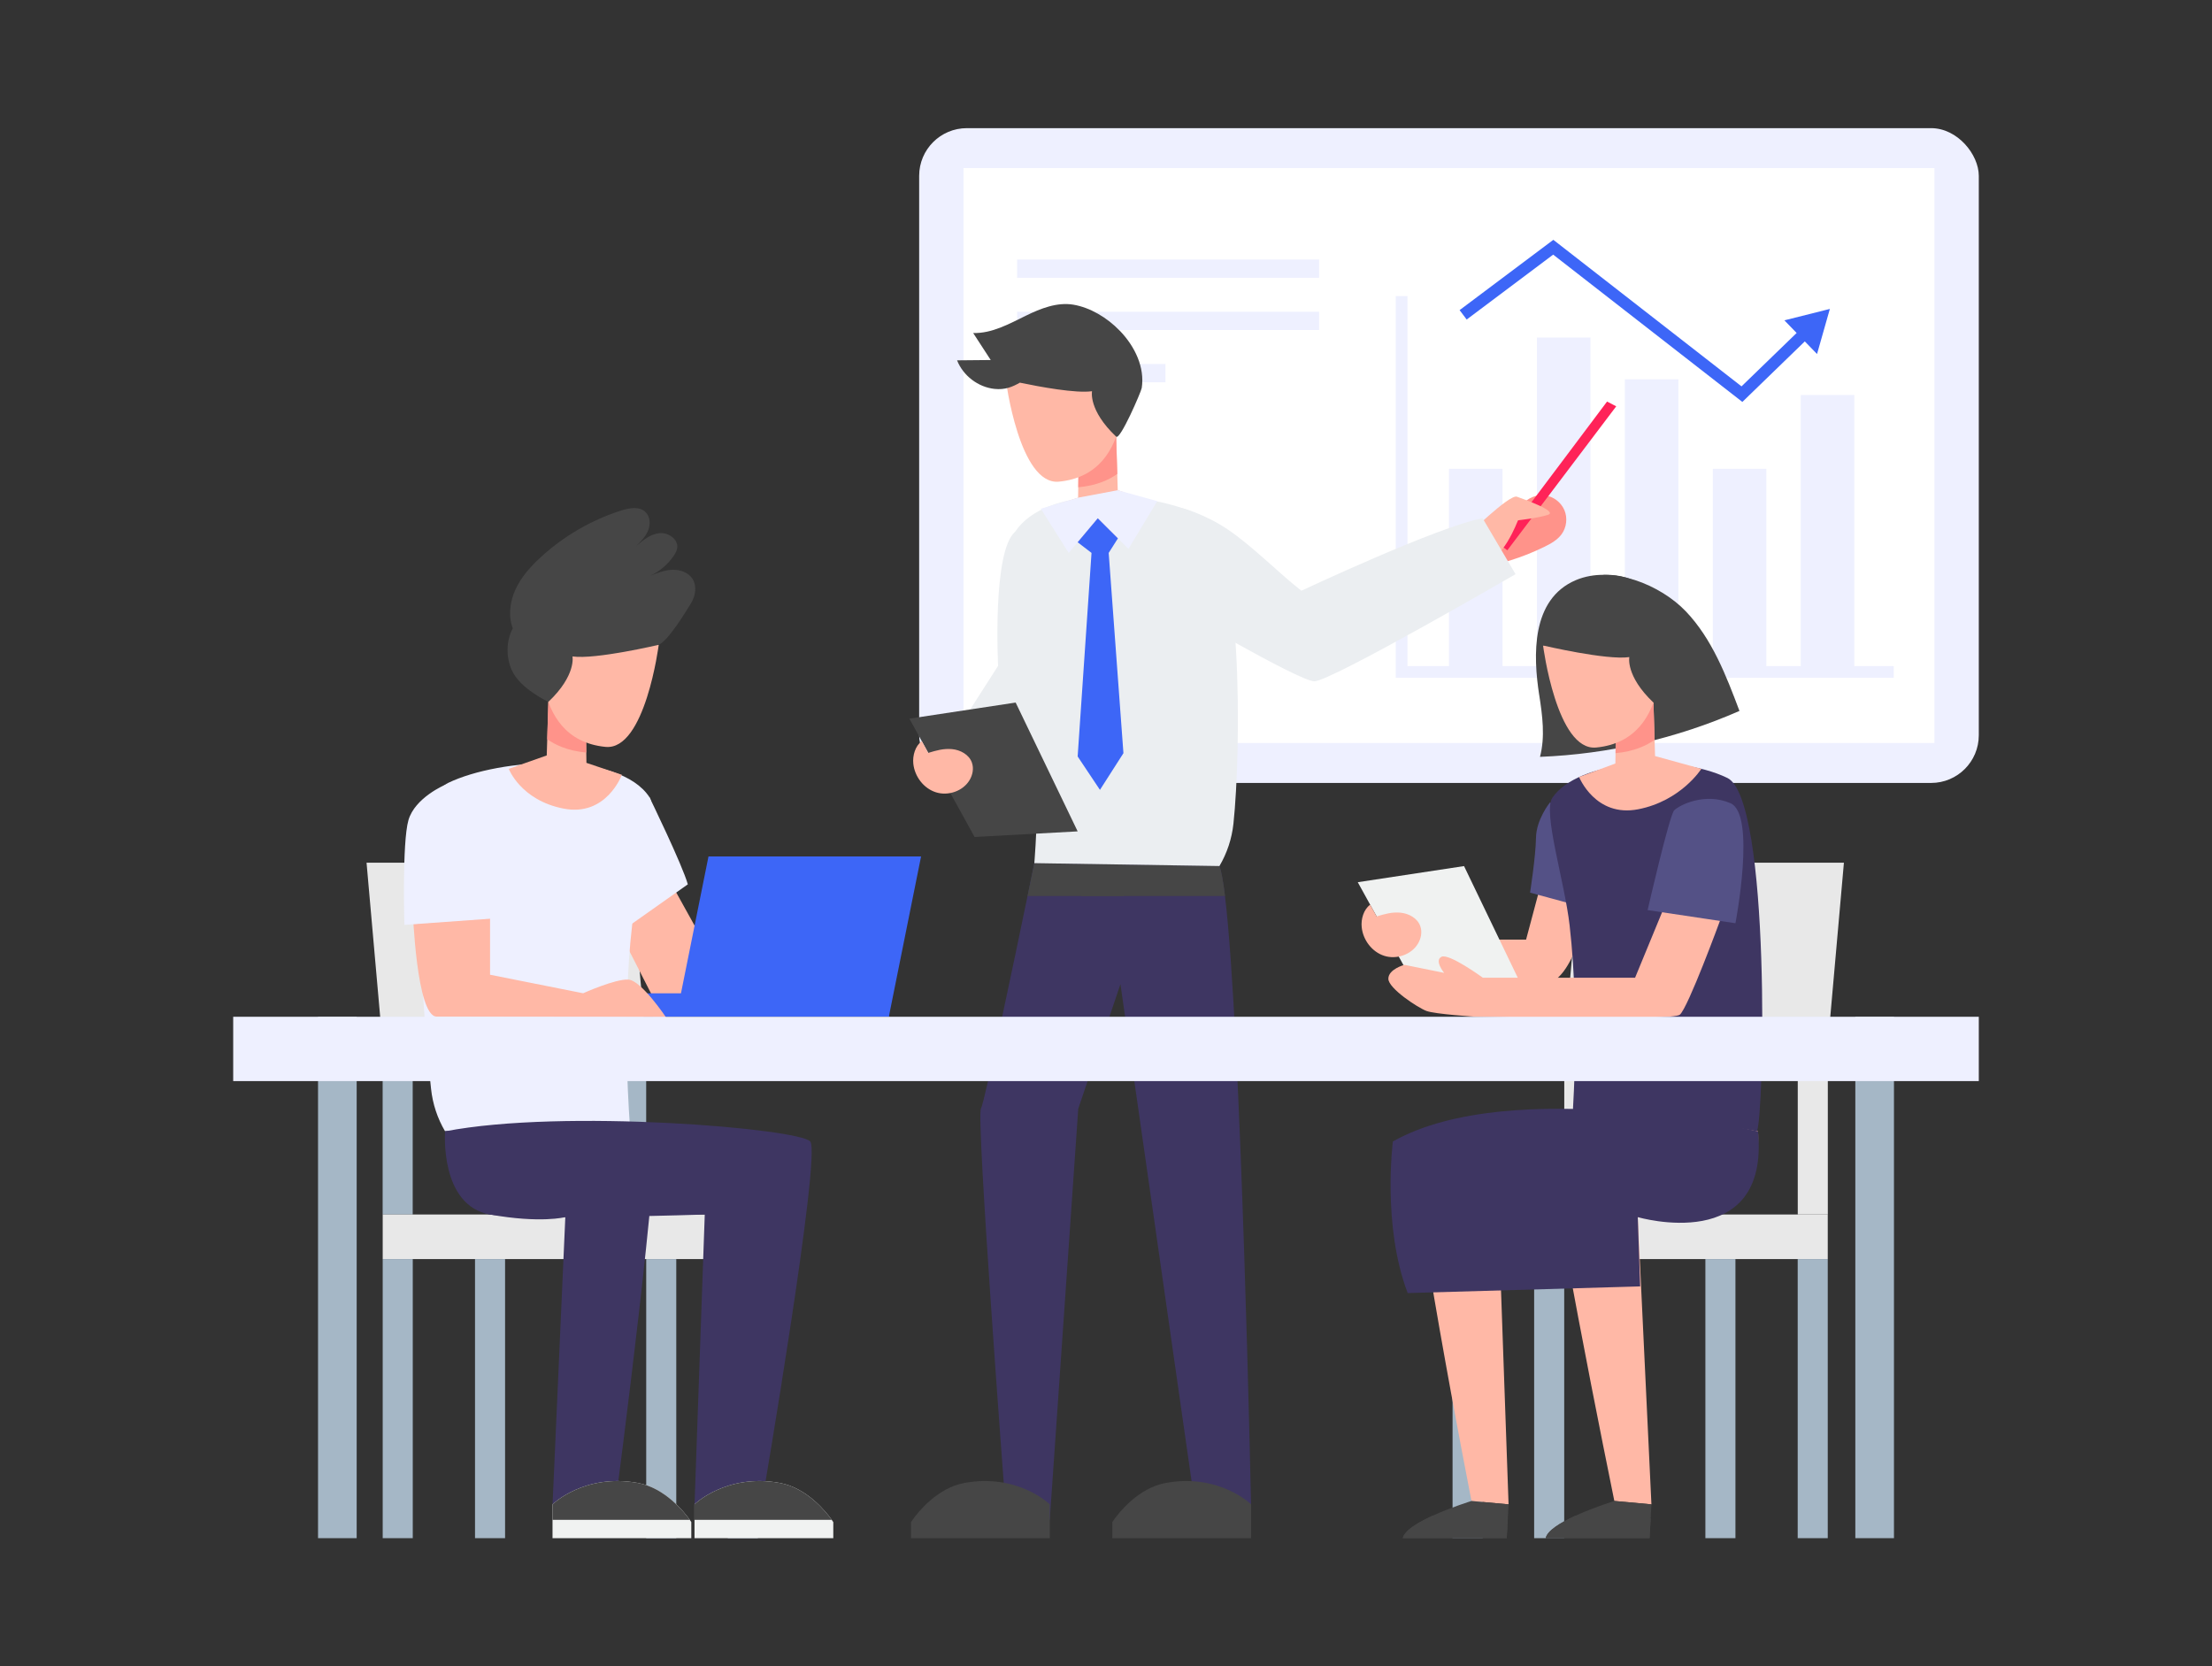<?xml version="1.0" encoding="UTF-8"?>
<svg id="The_Solution" xmlns="http://www.w3.org/2000/svg" version="1.1" viewBox="0 0 703.53 530">
  <rect x="0" y="0" width="703.53" height="530" fill="#333333" stroke="none"/>
  <!-- Generator: Adobe Illustrator 29.7.1, SVG Export Plug-In . SVG Version: 2.1.1 Build 8)  -->
  <defs>
    <style>
      .st0 {
        fill: #ffb8a6;
      }

      .st1 {
        fill: #3e3662;
      }

      .st2 {
        fill: #ff2358;
      }

      .st3 {
        fill: #464646;
      }

      .st4 {
        fill: #fff;
      }

      .st5 {
        fill: #a5b7c6;
      }

      .st6 {
        fill: #3d66f7;
      }

      .st7 {
        fill: #f0f2f1;
      }

      .st8 {
        fill: #eef0ff;
      }

      .st9 {
        fill: #ebeef1;
      }

      .st10 {
        fill: #ff938a;
      }

      .st11 {
        fill: #545186;
      }

      .st12 {
        fill: #e8e8e8;
      }
    </style>
  </defs>
  <g>
    <rect class="st8" x="292.34" y="40.76" width="337.02" height="208.27" rx="15.17" ry="15.17"/>
    <rect class="st4" x="306.44" y="53.46" width="308.81" height="182.87"/>
    <polygon class="st8" points="589.77 211.86 589.77 125.64 572.73 125.64 572.73 211.86 561.79 211.86 561.79 149.11 544.76 149.11 544.76 211.86 533.82 211.86 533.82 120.65 516.79 120.65 516.79 211.86 505.85 211.86 505.85 107.36 488.82 107.36 488.82 211.86 477.88 211.86 477.88 149.11 460.85 149.11 460.85 211.86 447.65 211.86 447.65 94.17 443.92 94.17 443.92 215.6 602.31 215.6 602.31 211.86 589.77 211.86"/>
    <rect class="st8" x="323.49" y="82.54" width="96.05" height="5.82"/>
    <rect class="st8" x="323.49" y="99.15" width="96.05" height="5.82"/>
    <rect class="st8" x="323.49" y="115.77" width="47.19" height="5.82"/>
    <polygon class="st6" points="581.99 98.26 567.53 101.89 571.42 105.91 553.89 122.89 494.04 76.28 464.23 98.64 466.48 101.63 493.99 80.99 554.16 127.84 574.02 108.59 577.91 112.6 581.99 98.26"/>
  </g>
  <g>
    <g>
      <path class="st10" d="M497.55,162.24c-1.05-2.48-3.48-4.32-6.14-4.68-2.67-.36-5.49.78-7.16,2.89l-1.45.33c-3.53,1.35-6.71,3.63-9.12,6.55-1.3,1.57-2.41,3.4-2.68,5.42-.28,2.02.43,4.27,2.12,5.42,2.05,1.38,4.81.82,7.17.09,3.76-1.16,7.44-2.63,10.97-4.37,2.03-1,4.07-2.15,5.41-3.97,1.59-2.17,1.94-5.19.89-7.67Z"/>
      <polygon class="st2" points="511.13 127.72 476.97 173.23 479.41 175.03 514.04 129.24 511.13 127.72"/>
      <path class="st0" d="M466.23,170.78s13.83-13.66,16.22-12.8c2.39.85,13.15,4.69,9.9,5.76-3.24,1.07-9.56,1.75-9.56,1.75,0,0-5.12,13.83-11.44,13.15-6.32-.68-5.12-7.85-5.12-7.85Z"/>
    </g>
    <path class="st9" d="M375.84,161.56s7.24,1.87,14.51,6.75c7.97,5.34,16.33,13.96,23.56,19.58,0,0,43.58-20.49,57.64-23.05l10.47,17.78s-58.9,34.2-64.02,34.08c-5.12-.13-46.09-24.28-46.09-24.28l3.93-30.87Z"/>
    <path class="st9" d="M306.18,229.38l11.27-17.6s-1.91-36.42,5.4-42.62c7.32-6.19,8.76,23.26,8.76,23.26l4.96,43.31-15.19,15.5-15.19-21.85Z"/>
    <g>
      <path class="st1" d="M397.91,478.47l-18.48-4.24-23.07-161.2-13.42,39.62-9.06,130.76-14.47-9.48s-8.96-118.57-7.43-121.28c1.18-2.08,10.53-46.87,14.83-67.67,1.31-6.33,2.15-10.44,2.15-10.44l58.87.92c.61,1.62,1.2,4.91,1.77,9.52,5.15,41.97,8.3,193.49,8.3,193.49Z"/>
      <g>
        <path class="st3" d="M389.61,284.99h-62.79c1.31-6.33,2.15-10.44,2.15-10.44l14.97.24,13.37.21,30.54.48c.61,1.62,1.2,4.91,1.77,9.52Z"/>
        <polygon class="st3" points="357.31 274.99 357.31 284.99 343.94 284.99 343.94 274.79 357.31 274.99"/>
      </g>
      <path class="st3" d="M289.75,484.13v5.11h44.14v-10.77s-10.2-9.93-27.17-6.79c-8.68,1.61-14.77,9.32-16.48,11.73-.33.45-.49.72-.49.72Z"/>
      <path class="st3" d="M353.77,484.13v5.11h44.14v-10.77s-10.2-9.93-27.17-6.79c-8.68,1.61-14.77,9.32-16.48,11.73-.33.45-.49.72-.49.72Z"/>
    </g>
    <path class="st9" d="M387.84,275.47c2.43-4.13,3.95-8.72,4.46-13.49,2.43-22.68,3.29-91.39-10.58-98.08-16.67-8.04-49.16-9.48-58.87,5.26-3.05,4.62,3.86,26.48,5.48,40.6,3.54,30.88.64,64.78.64,64.78l58.86.92h0Z"/>
    <g>
      <g>
        <path class="st0" d="M365.24,159.35s-.27,1.65-1.93,3.79c0,0-2.92,6.12-7.76,8.1l-6.4-6.39-6.4,7.62c-7.1-2.55-8.47-11.28-8.47-11.28l8.61-2.9.05-3.3.13-11.35,11.92-4.75.36,11.84.15,5.18,9.73,3.43Z"/>
        <path class="st10" d="M342.94,154.99c6.03-.55,9.99-2.5,12.42-4.26l-.36-11.84-11.92,4.75-.14,11.35Z"/>
      </g>
      <path class="st0" d="M319.88,120.73s4.31,33.69,16.91,32.47c25.36-2.45,20.04-36.17,20.04-36.17l-36.96,3.7Z"/>
      <path class="st3" d="M356.18,105.23c-4.13-4.29-9.53-7.43-14.78-8.32-5.2-.88-10.47,1.23-15.05,3.47-5.37,2.62-10.86,5.72-16.83,5.54,1.86,2.86,3.72,5.73,5.58,8.59-3.57.03-7.13.07-10.7.1,1.91,4.87,6.66,8.51,11.86,9.08,3.39.37,5.76-.64,8.11-1.98,6.38,1.33,17.87,3.46,22.95,2.72,0,0-1.25,6.01,7.68,14.46,1.26,1.19,7.94-14.28,8.13-15.48,1-6.48-2.09-13.13-6.94-18.18Z"/>
    </g>
    <polygon class="st8" points="368.06 159.39 367.59 160.18 365.31 163.97 365.29 163.99 358.9 174.58 355.55 171.24 349.15 164.85 342.75 172.47 339.9 175.86 331.04 161.81 342.89 158.29 355.51 155.92 368.06 159.39"/>
    <polygon class="st6" points="349.15 164.85 342.75 172.47 347.16 175.86 342.75 240.61 349.84 251.23 357.31 239.56 352.62 175.86 355.55 171.24 349.15 164.85"/>
    <polygon class="st3" points="289.23 228.58 323.03 223.46 342.75 264.43 309.97 266.22 289.23 228.58"/>
    <path class="st0" d="M309.12,242.56c-.9-2.54-3.66-4.05-6.35-4.29-2.69-.24-4.96.42-7.54,1.2l-2.06-3.73c-2.09,1.53-2.96,4.59-2.69,7.16.42,4.07,3.28,7.86,7.18,9.1,3.9,1.24,8.59-.35,10.7-3.85,1-1.66,1.41-3.75.76-5.57Z"/>
  </g>
  <g>
    <g>
      <g>
        <polygon class="st12" points="205.52 332.26 121.7 332.26 116.58 274.39 200.39 274.39 205.52 332.26"/>
        <rect class="st5" x="121.7" y="332.26" width="9.56" height="54.03"/>
        <rect class="st5" x="195.96" y="332.26" width="9.56" height="54.03"/>
      </g>
      <g>
        <rect class="st12" x="121.72" y="386.29" width="119.33" height="14.18"/>
        <g>
          <rect class="st5" x="121.72" y="400.47" width="9.56" height="88.77"/>
          <rect class="st5" x="151.08" y="400.47" width="9.56" height="88.77"/>
          <rect class="st5" x="231.48" y="400.47" width="9.56" height="88.77"/>
          <rect class="st5" x="205.53" y="400.47" width="9.56" height="88.77"/>
        </g>
      </g>
    </g>
    <g>
      <g>
        <polygon class="st0" points="213.64 281.28 234.13 318.24 208.22 318.24 192.64 287.75 213.64 281.28"/>
        <path class="st8" d="M206.54,253.53s10.52,21.6,12.22,27.75l-20.98,14.81-6.51-11.39,15.27-31.16Z"/>
        <path class="st8" d="M141.56,359.84c-2.43-4.13-3.95-8.72-4.46-13.49-2.43-22.68-8.48-90.62,5.38-97.31,16.67-8.04,54.35-10.25,64.06,4.49,3.05,4.62-3.86,26.48-5.48,40.6-3.54,30.88-.64,64.78-.64,64.78l-58.86.92h0Z"/>
        <g>
          <g>
            <g>
              <path class="st0" d="M197.78,246.45s-4.92,13.41-18.54,10.74c-13.64-2.66-17.43-12.65-17.43-12.65l12.08-4.26.16-5.19.36-11.84,11.92,4.75.14,11.35.05,3.29,11.28,3.8Z"/>
              <path class="st10" d="M186.46,239.36c-6.03-.55-9.99-2.5-12.42-4.26l.36-11.84,11.92,4.75.14,11.35Z"/>
            </g>
            <path class="st0" d="M209.51,205.09s-4.31,33.69-16.91,32.47c-25.36-2.45-20.04-36.17-20.04-36.17l36.96,3.7Z"/>
          </g>
          <path class="st3" d="M174.4,223.25s-17.96-17.67-1.27-33.77c16.69-16.11,40.06-.9,36.39,15.61,0,0-20.22,4.76-27.44,3.7,0,0,1.25,6.01-7.68,14.46Z"/>
          <path class="st3" d="M162.78,213.22c-1.85-4.23-1.85-9.28.31-13.36-1.5-3.99-.91-8.56.88-12.43s4.69-7.12,7.82-10.02c7.38-6.85,16.3-12.03,25.9-15.07,2.55-.8,5.67-1.34,7.6.51,1.52,1.45,1.64,3.93.85,5.87-.79,1.95-2.31,3.49-3.79,4.98,2.15-1.86,4.48-3.8,7.31-4.12,2.82-.32,6.08,1.87,5.73,4.69-.12.93-.6,1.78-1.13,2.55-1.87,2.73-4.5,4.95-7.5,6.34,2.27-.91,4.6-1.84,7.05-1.93,2.45-.09,5.08.81,6.42,2.86,1.51,2.33.98,5.51-.5,7.87-1.47,2.35-7.01,11.64-10.19,13.12-6.2-2.41-13.28-5.52-19.91-4.93-6.63.59-13.41,5.21-14.12,11.83-.31,2.91-1.09,11.26-1.09,11.26,0,0-9.07-4.2-11.61-10.03Z"/>
        </g>
      </g>
      <g>
        <rect class="st6" x="192.64" y="315.94" width="90.06" height="7.42"/>
        <polygon class="st6" points="282.7 323.36 215.09 323.36 225.34 272.4 292.95 272.4 282.7 323.36"/>
      </g>
      <g>
        <path class="st0" d="M131.28,289.47s1.18,33.84,7.59,33.88c6.4.04,72.98.26,72.98.26,0,0-7.86-11.78-12-12.04-4.13-.26-14.38,4.35-14.38,4.35l-29.61-5.89v-22.3s-24.58,1.72-24.58,1.72Z"/>
        <path class="st8" d="M141.49,249.66s-9.54,4.05-11.59,11.22c-2.05,7.17-1.28,33.29-1.28,33.29l32.02-2.3s3.46-38.07-19.15-42.21Z"/>
      </g>
    </g>
    <g>
      <g>
        <path class="st1" d="M141.56,359.84s2.96,24.6,14.31,26.46c11.34,1.86,68.28,0,68.28,0l-3.25,92.18,21.69-1.98s18.69-109.35,15.11-113.44-78.36-10.53-116.13-3.22Z"/>
        <path class="st1" d="M141.56,359.84s-1.82,23.57,14.31,26.46c16.12,2.88,23.93.82,23.93.82l-4.06,91.36,20.23-1.98s15.04-114.96,11.81-117.88c-3.22-2.93-66.22,1.22-66.22,1.22Z"/>
      </g>
      <g>
        <path class="st7" d="M265.03,484.13v5.11h-44.14v-10.77s10.2-9.93,27.17-6.79c8.68,1.61,14.77,9.32,16.48,11.73.33.45.49.72.49.72Z"/>
        <path class="st7" d="M219.87,484.13v5.11h-44.14v-10.77s10.21-9.93,27.18-6.79c8.68,1.61,14.76,9.32,16.48,11.73.32.45.48.72.48.72Z"/>
        <g>
          <path class="st3" d="M219.39,483.41h-43.66v-4.94s10.21-9.93,27.18-6.79c8.68,1.61,14.76,9.32,16.48,11.73Z"/>
          <path class="st3" d="M264.54,483.41h-43.65v-4.94s10.2-9.93,27.17-6.79c8.68,1.61,14.77,9.32,16.48,11.73Z"/>
        </g>
      </g>
    </g>
  </g>
  <g>
    <g>
      <g>
        <polygon class="st12" points="497.52 332.26 581.34 332.26 586.46 274.39 502.64 274.39 497.52 332.26"/>
        <rect class="st12" x="571.78" y="332.26" width="9.56" height="54.03"/>
        <rect class="st12" x="497.52" y="332.26" width="9.56" height="54.03"/>
      </g>
      <g>
        <rect class="st12" x="461.99" y="386.29" width="119.33" height="14.18" transform="translate(1043.31 786.76) rotate(180)"/>
        <g>
          <rect class="st5" x="571.76" y="400.47" width="9.56" height="88.77"/>
          <rect class="st5" x="542.4" y="400.47" width="9.56" height="88.77"/>
          <rect class="st5" x="461.99" y="400.47" width="9.56" height="88.77"/>
          <rect class="st5" x="487.94" y="400.47" width="9.56" height="88.77"/>
        </g>
      </g>
    </g>
    <g>
      <path class="st3" d="M489.56,221.1c1.01,6.52,1.91,13.25.24,19.63,21.81-.86,43.45-5.84,63.44-14.61-4.26-11.3-8.72-22.93-17.06-31.67-8.02-8.4-23.47-14.82-35-9.92-14.27,6.07-13.57,24.04-11.63,36.56Z"/>
      <g>
        <path class="st0" d="M490.06,281.28l-4.69,17.58h-18.18v13.49s21.57.68,23.59.68c10.05.02,14.65-26.12,14.65-26.12l-15.36-5.63Z"/>
        <path class="st11" d="M492.96,255.24s-4.36,5.38-4.44,11.27c-.08,5.89-1.88,17.41-1.88,17.41l20.44,5.55,6.75-23.73-20.87-10.5Z"/>
        <path class="st1" d="M558.73,360.04c2.43-4.13,4.52-105.92-9.35-112.61-16.67-8.04-47.63-5.54-55.64,6.3-3.1,4.59,3.86,26.48,5.48,40.6,3.54,30.88.64,64.78.64,64.78l58.86.92h0Z"/>
        <g>
          <g>
            <g>
              <path class="st0" d="M502.25,247.16s5.17,12.91,18.79,10.24c13.64-2.66,20.08-12.86,20.08-12.86l-14.72-4.06-.16-5.19-.36-11.84-11.92,4.75-.14,11.35-.05,3.29-11.53,4.3Z"/>
              <path class="st10" d="M513.83,239.56c6.03-.55,9.99-2.5,12.42-4.26l-.36-11.84-11.92,4.75-.14,11.35Z"/>
            </g>
            <path class="st0" d="M490.77,205.29s4.31,33.69,16.91,32.47c25.36-2.45,20.04-36.17,20.04-36.17l-36.96,3.7Z"/>
          </g>
          <path class="st3" d="M525.89,223.46s17.96-17.67,1.27-33.77c-16.69-16.11-40.06-.9-36.39,15.61,0,0,20.22,4.76,27.44,3.7,0,0-1.25,6.01,7.68,14.47Z"/>
        </g>
      </g>
      <polygon class="st7" points="431.84 280.6 465.64 275.47 485.36 316.45 452.58 318.24 431.84 280.6"/>
      <path class="st0" d="M528.91,289.47l-8.87,21.51h-48.42s-10.76-7.85-13.15-6.66c-2.39,1.2.85,5.12.85,5.12l-12.63-2.56s-5.12,1.36-5.12,4.43,9.39,9.22,12.12,10.24c2.73,1.02,15.71,1.85,15.71,1.85,7.03.21,62.39,1.35,64.86-.65,2.62-2.13,12.91-30.22,12.91-30.22l-18.27-3.07Z"/>
      <path class="st11" d="M524.03,289.47l27.93,4.18s6.64-34.57-1.55-38.16c-8.19-3.59-16.39.66-17.93,2.25-1.54,1.59-8.45,31.72-8.45,31.72Z"/>
      <path class="st0" d="M451.73,294.58c-.9-2.54-3.66-4.05-6.35-4.29-2.69-.24-4.96.42-7.54,1.2l-2.06-3.73c-2.09,1.53-2.96,4.59-2.69,7.16.42,4.07,3.28,7.86,7.18,9.1,3.9,1.24,8.59-.35,10.7-3.85,1-1.66,1.41-3.75.76-5.57Z"/>
    </g>
    <g>
      <g>
        <path class="st0" d="M559.14,359.84s-2.96,24.6-14.31,26.46c-11.34,1.86-68.28,0-68.28,0l3.25,92.18-11.8-1.07s-21.06-107.69-17.47-111.78,70.83-13.09,108.6-5.78Z"/>
        <path class="st0" d="M559.14,359.84s1.82,23.57-14.31,26.46c-16.12,2.88-23.93.82-23.93.82l4.34,91.36-11.8-1.08s-23.74-115.86-20.52-118.78c3.22-2.93,66.22,1.22,66.22,1.22Z"/>
      </g>
      <path class="st1" d="M559.14,359.84s-78.31-18.12-116.13,3.22c0,0-3.48,26.78,4.71,48.22l73.94-2.12-.76-22.03s41.98,12.27,38.24-27.28Z"/>
      <g>
        <g>
          <path class="st3" d="M479.81,478.48l-.25,4.5-.35,6.27h-33.03c.45-2.42,4.8-5.02,9.51-7.17,5.89-2.69,12.32-4.67,12.32-4.67l11.8,1.08Z"/>
          <path class="st3" d="M479.56,482.97l-.35,6.27h-33.03c.45-2.42,4.8-5.02,9.51-7.17,1.45,1.42,3.44,2.42,5.45,2.79,3.82.7,7.72-.31,11.49-1.25,2.23-.55,4.73-1.03,6.93-.64Z"/>
        </g>
        <g>
          <path class="st3" d="M525.24,478.48l-.25,4.5-.35,6.27h-33.03c.45-2.42,4.8-5.02,9.51-7.17,5.89-2.69,12.32-4.67,12.32-4.67l11.8,1.08Z"/>
          <path class="st3" d="M525,482.97l-.35,6.27h-33.03c.45-2.42,4.8-5.02,9.51-7.17,1.45,1.42,3.44,2.42,5.45,2.79,3.82.7,7.72-.31,11.49-1.25,2.23-.55,4.73-1.03,6.93-.64Z"/>
        </g>
      </g>
    </g>
  </g>
  <g>
    <g>
      <rect class="st5" x="101.15" y="323.36" width="12.29" height="165.88"/>
      <rect class="st5" x="590.09" y="323.36" width="12.29" height="165.88"/>
    </g>
    <rect class="st8" x="74.17" y="323.4" width="555.19" height="20.46"/>
  </g>
</svg>